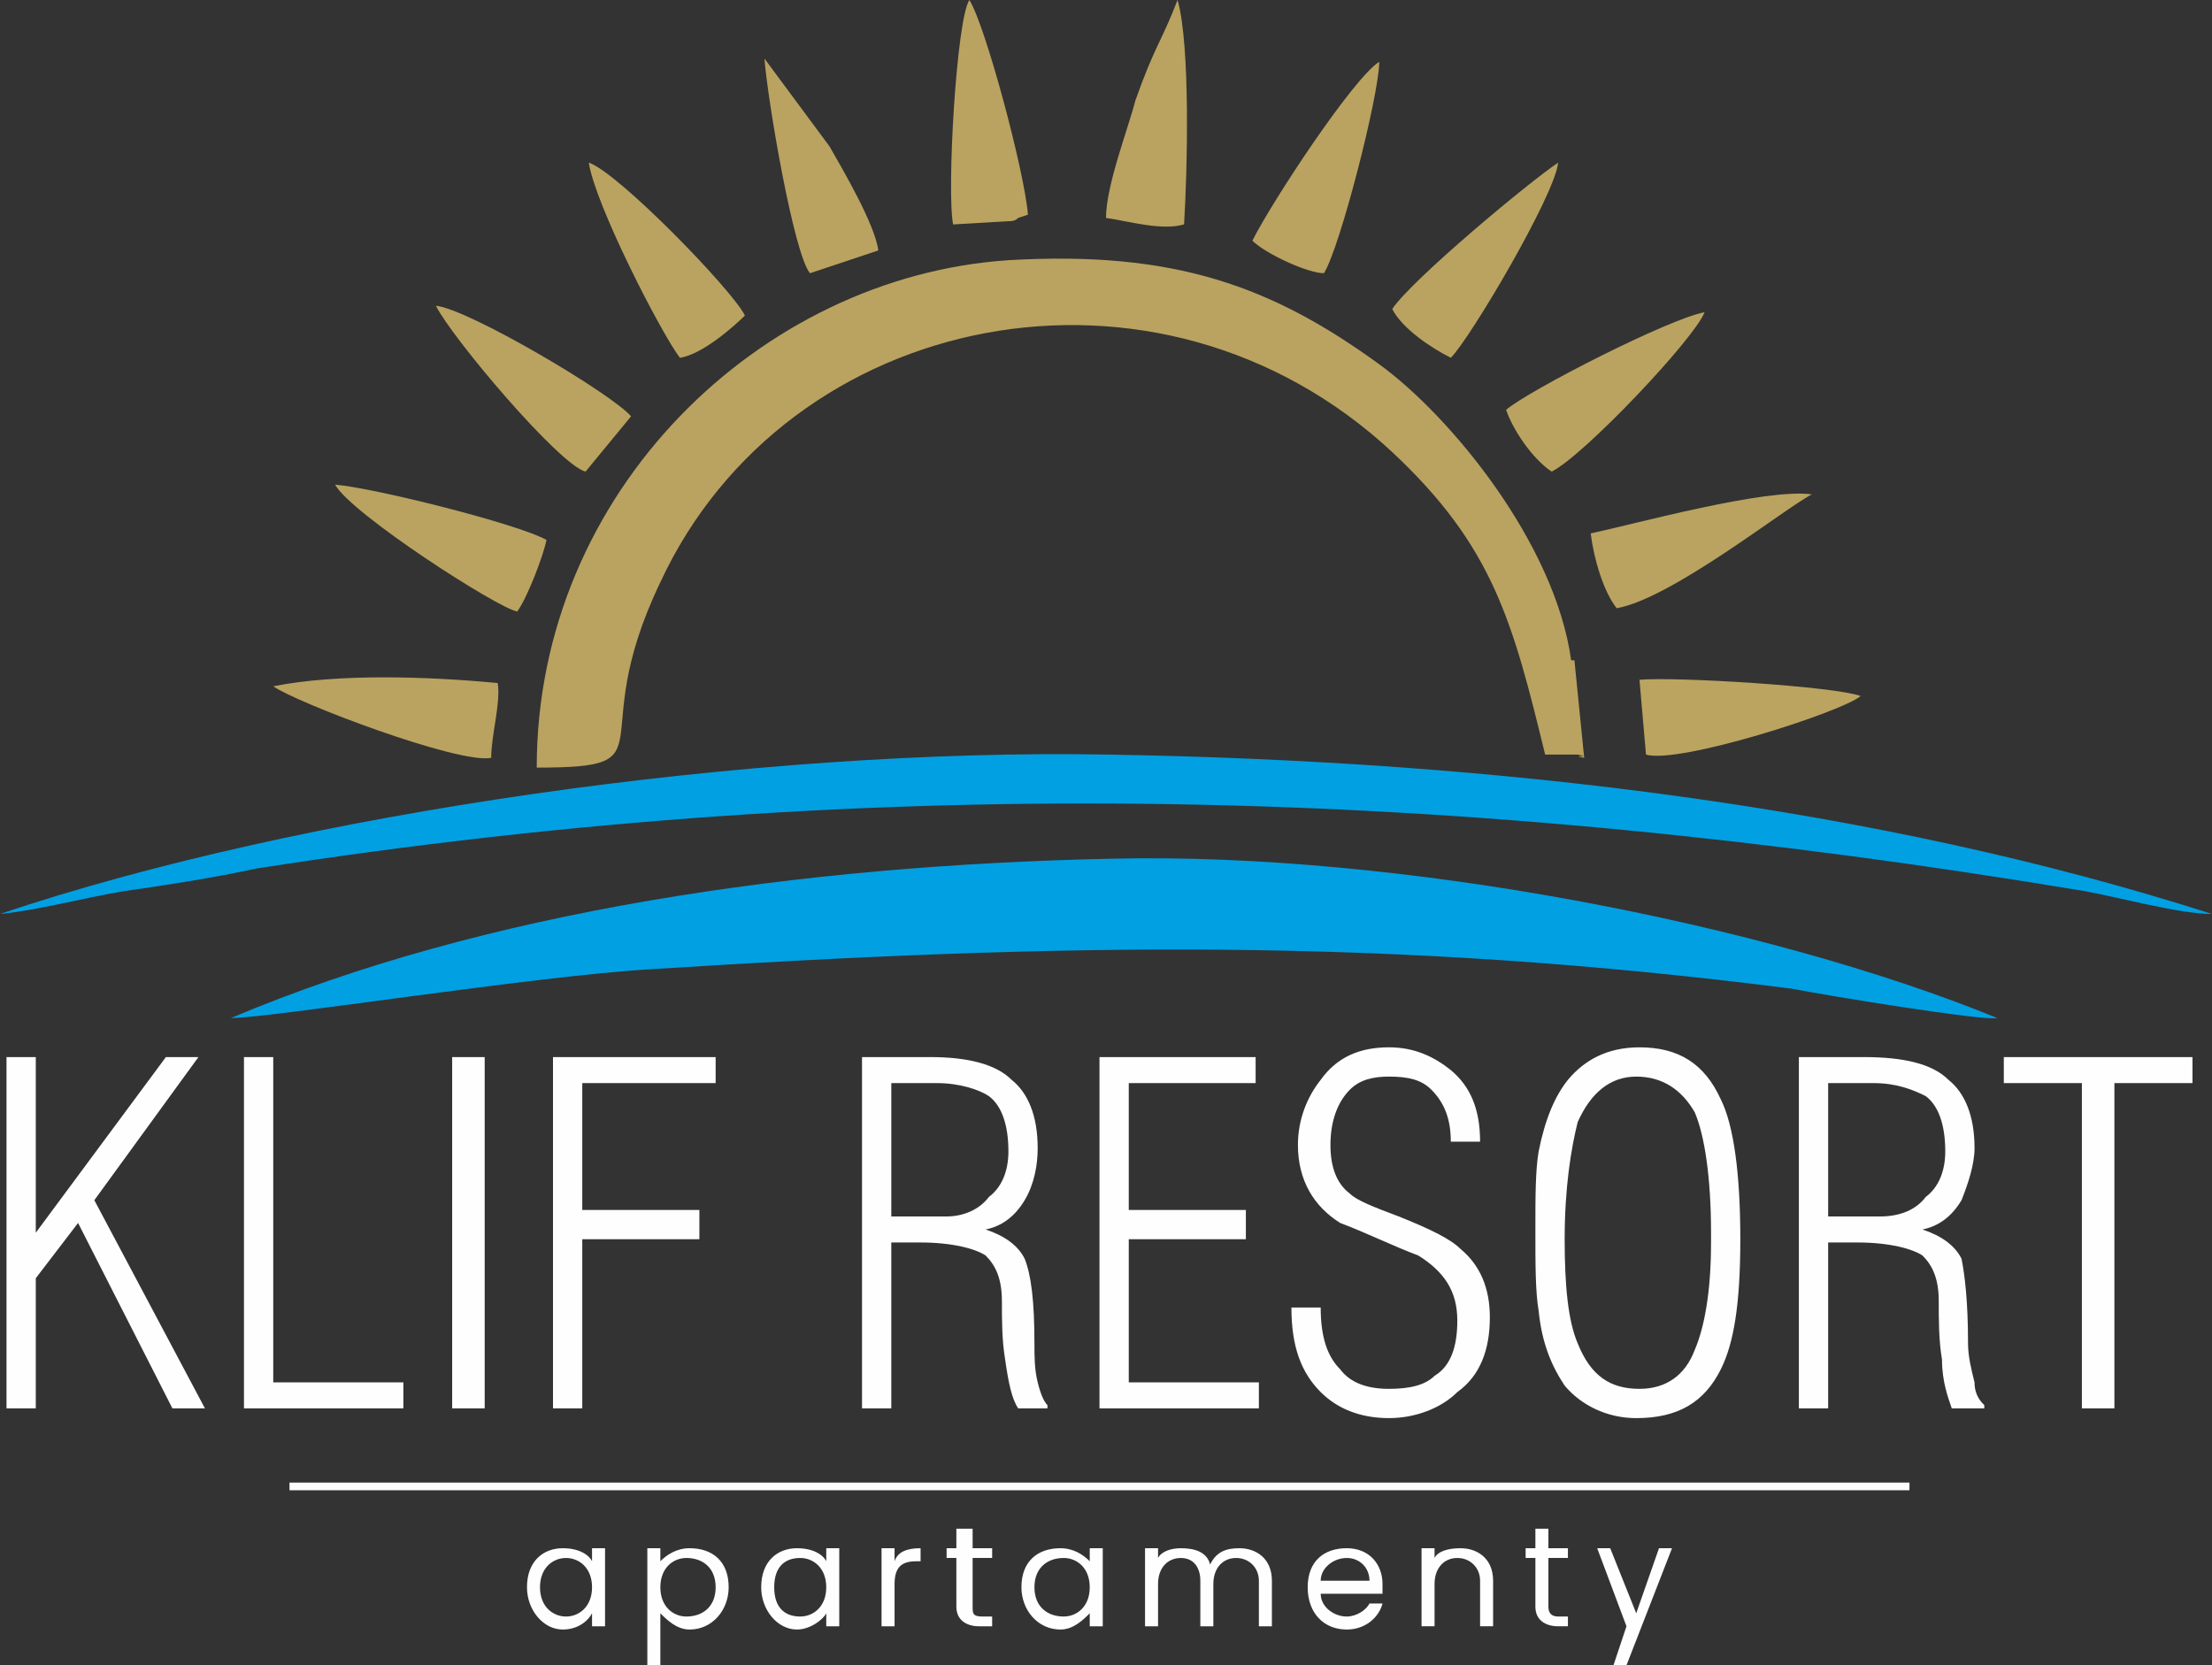 <?xml version="1.0" encoding="UTF-8"?><svg xmlns="http://www.w3.org/2000/svg" viewBox="0 0 680 512"><rect x="0" y="0" width="680" height="512" fill="#333333" stroke="none"/><g id="a" image-rendering="optimizeQuality" shape-rendering="geometricPrecision" text-rendering="geometricPrecision"><g id="b"><path d="M2,325H11v54l40-54h10l-32,44,34,64h-10l-29-57-13,17v40H2v-108Zm73,108v-108h9v100h40v8h-49Zm64-108h10v108h-10v-108Zm31,108v-108h50v8h-41v39h36v9h-36v52h-9Zm95-108h21c11,0,20,2,25,7,5,4,8,11,8,21,0,5-1,11-4,16s-7,8-12,9c6,2,10,5,12,9,2,5,3,13,3,26,0,4,0,8,1,12s2,6,3,7v1h-9c-2-3-3-8-4-15-1-6-1-12-1-18,0-7-2-11-5-14-3-2-10-4-20-4h-9v51h-9v-108Zm9,8v41h17c5,0,10-2,13-6,4-3,6-8,6-14,0-8-2-14-6-17-3-2-9-4-16-4h-14Zm64-8h48v8h-39v39h36v9h-36v44h40v8h-49v-108Zm59,77h9c0,9,2,15,6,19,3,4,8,6,15,6,6,0,11-1,14-4,5-3,7-9,7-17,0-9-4-15-12-20-8-3-16-7-24-10-8-5-13-13-13-24,0-8,3-15,7-20,5-7,12-10,21-10,8,0,14,3,19,7,6,5,9,12,9,22h-9c0-7-2-12-6-16-3-3-7-4-13-4-5,0-9,1-12,4-4,4-6,10-6,17s2,12,6,15c2,2,7,4,15,7,10,4,16,7,19,10,6,5,9,12,9,21,0,10-3,18-10,23-5,5-13,8-21,8-9,0-16-3-21-8-6-6-9-14-9-26Zm107-80c12,0,20,5,25,16,4,8,6,23,6,43s-2,32-6,40c-5,10-13,15-26,15-9,0-17-4-22-10-4-6-7-13-8-23-1-6-1-14-1-25,0-10,0-18,1-24,2-10,5-17,9-22,5-6,12-10,22-10Zm-23,59c0,14,1,25,4,32,4,10,10,14,19,14,8,0,14-4,17-12,3-7,5-18,5-33v-3c0-17-2-30-5-37-4-7-10-11-18-11s-14,5-18,14c-2,8-4,20-4,36Zm72-56h20c12,0,21,2,26,7,5,4,8,11,8,21,0,5-2,11-4,16-3,5-7,8-12,9,6,2,10,5,12,9,1,5,2,13,2,26,0,4,1,8,2,12,0,4,2,6,3,7v1h-10c-1-3-3-8-3-15-1-6-1-12-1-18,0-7-2-11-5-14-3-2-10-4-20-4h-9v51h-9v-108Zm9,8v41h16c6,0,11-2,14-6,4-3,6-8,6-14,0-8-2-14-6-17-4-2-9-4-16-4h-14Zm54-8h58v8h-24v100h-10v-100h-24v-8Z" style="fill:#fefefe; fill-rule:evenodd;"/><path d="M162,488c0,7,5,13,11,13,5,0,8-3,9-5v4h4v-24h-4v4c-1-2-4-4-9-4-6,0-11,4-11,12Zm20,0c0,6-4,9-8,9s-8-3-8-9,4-9,8-9,8,3,8,9Zm21-8v-4h-4v36h4v-16c2,2,5,5,9,5,7,0,12-6,12-13,0-8-5-12-12-12-4,0-7,2-9,4Zm17,8c0,6-4,9-9,9-4,0-8-3-8-9s4-9,8-9c5,0,9,3,9,9Zm14,0c0,7,5,13,11,13,4,0,8-3,9-5v4h4v-24h-4v4c-1-2-4-4-9-4-6,0-11,4-11,12Zm20,0c0,6-4,9-8,9-5,0-8-3-8-9s3-9,8-9c4,0,8,3,8,9Zm21-1c0-6,3-7,7-7h1v-4c-4,0-7,1-8,4v-4h-4v24h4v-13Zm19,7c0,4,3,6,7,6h4v-3h-3c-3,0-3-1-3-3v-15h6v-3h-6v-6h-5v6h-3v3h3v15Zm20-6c0,7,5,13,12,13,4,0,7-3,9-5v4h4v-24h-4v4c-2-2-5-4-9-4-7,0-12,4-12,12Zm21,0c0,6-4,9-8,9-5,0-9-3-9-9s4-9,9-9c4,0,8,3,8,9Zm52,12h4v-14c0-7-5-10-10-10-4,0-7,1-9,5-1-4-5-5-9-5-3,0-6,1-7,3v-3h-4v24h4v-13c0-5,3-8,7-8s6,3,6,7v14h4v-13c0-5,3-8,7-8s7,3,7,7v14Zm27-21c4,0,7,3,7,7h-15c0-4,4-7,8-7Zm11,14h-4c-1,2-4,4-7,4-4,0-8-3-8-7h19v-3c0-6-4-11-11-11s-12,4-12,12,5,13,12,13c6,0,10-4,11-8Zm30,7h4v-14c0-7-5-10-10-10-4,0-7,1-8,3v-3h-4v24h4v-13c0-5,3-8,7-8s7,3,7,7v14Zm17-6c0,4,3,6,7,6h3v-3h-3c-2,0-3-1-3-3v-15h6v-3h-6v-6h-4v6h-3v3h3v15Zm31,2l-8-20h-4l9,24-4,12h4l14-36h-4l-7,20Z" style="fill:#fefefe; fill-rule:evenodd;"/><line x1="89" y1="457" x2="587" y2="457" style="fill:none; stroke:#fefefe; stroke-width:2.36px;"/><path d="M428,95c3,6,12,12,18,15,6-6,32-50,33-60-9,6-45,36-51,45Z" style="fill:#baa360; fill-rule:evenodd;"/><path d="M209,110c7-1,17-10,20-13-4-8-39-44-48-47,2,13,22,52,28,60Z" style="fill:#baa360; fill-rule:evenodd;"/><path d="M506,232c10,3,60-13,66-18-8-3-57-6-68-5l2,23Z" style="fill:#bba460; fill-rule:evenodd;"/><path d="M385,74c4,4,17,10,22,10,5-8,17-55,17-65-8,5-33,43-39,55Z" style="fill:#baa360; fill-rule:evenodd;"/><path d="M180,145l14-17c-6-7-50-33-60-34,5,10,38,49,46,51Z" style="fill:#baa360; fill-rule:evenodd;"/><path d="M489,164c1,8,4,18,8,23,17-3,52-31,60-35-14-2-54,9-68,12Z" style="fill:#baa360; fill-rule:evenodd;"/><path d="M159,188c3-4,8-17,9-22-9-5-53-16-65-17,5,9,50,38,56,39Z" style="fill:#baa360; fill-rule:evenodd;"/><path d="M293,69l17-1c1,0,2,0,3-1l3-1c-1-13-13-58-18-66-4,6-7,59-5,69Z" style="fill:#baa360; fill-rule:evenodd;"/><path d="M249,84l21-7c-1-8-11-25-15-32l-20-27c1,13,9,60,14,66Z" style="fill:#baa360; fill-rule:evenodd;"/><path d="M340,67c7,1,17,4,24,2,1-16,2-55-2-69-5,13-7,14-13,31-2,8-9,26-9,36Z" style="fill:#baa360; fill-rule:evenodd;"/><path d="M463,126c2,6,8,15,14,19,10-5,44-41,47-49-11,2-54,24-61,30Z" style="fill:#baa360; fill-rule:evenodd;"/><path d="M84,211c7,5,57,24,67,22,0-7,3-17,2-23-21-2-49-3-69,1Z" style="fill:#baa360; fill-rule:evenodd;"/><path d="M71,313c12,0,94-13,129-15,126-8,226-10,351,6,10,2,59,10,63,9-71-29-184-51-272-49-96,2-193,16-271,49Z" style="fill:#00a0e3; fill-rule:evenodd;"/><path d="M165,236c42,0,14-7,38-57,39-84,153-107,225-40,31,29,37,52,47,93h10c5,1-3,0,2,1l-3-30h-1c-5-36-37-75-59-91-33-24-63-35-114-32-76,5-145,71-145,156Z" style="fill:#baa360; fill-rule:evenodd;"/><path d="M0,281c11-1,26-5,38-7,14-2,27-4,41-7,193-30,370-25,562,7,11,2,29,7,39,7-103-33-220-47-339-49-110-2-249,18-341,49Z" style="fill:#00a0e3; fill-rule:evenodd;"/></g></g></svg>